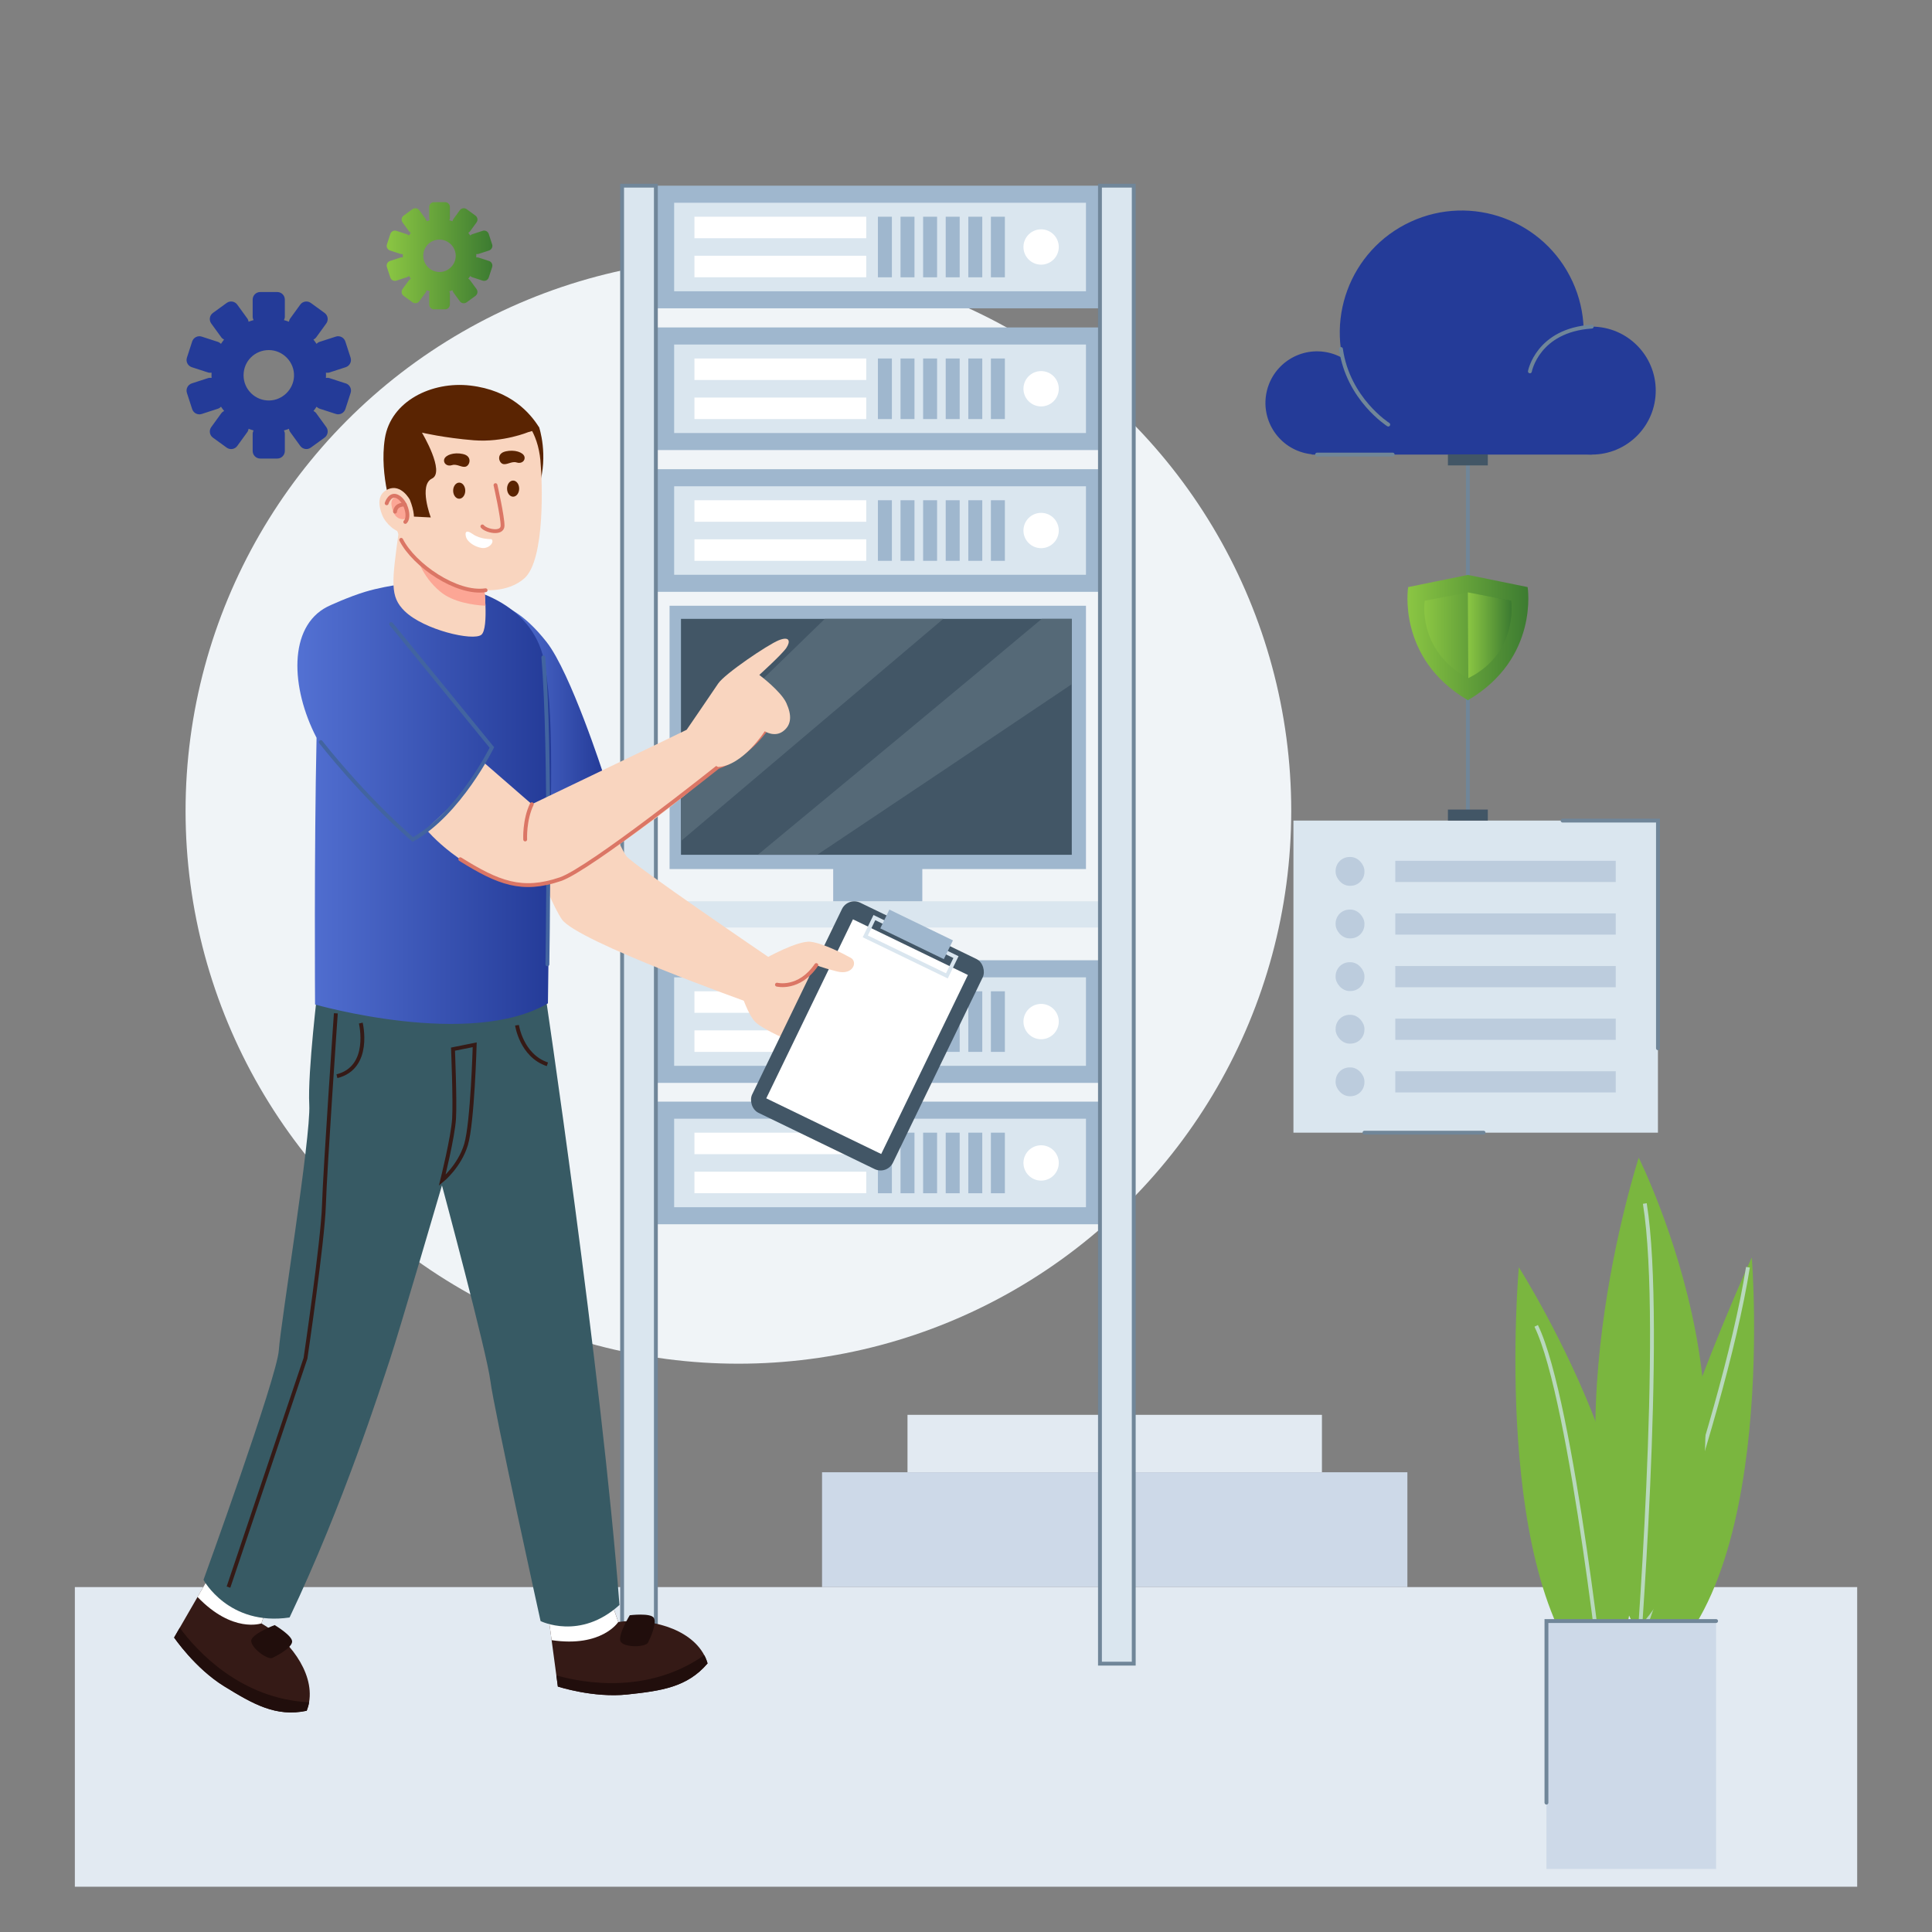 <?xml version="1.0" encoding="UTF-8"?><svg id="Layer_1" xmlns="http://www.w3.org/2000/svg" xmlns:xlink="http://www.w3.org/1999/xlink" viewBox="0 0 501 501"><rect x="0" y="0" width="501" height="501" fill="#808080" stroke="none"/><defs><style>.cls-1{fill:url(#linear-gradient);}.cls-1,.cls-2,.cls-3,.cls-4,.cls-5,.cls-6,.cls-7,.cls-8,.cls-9,.cls-10,.cls-11,.cls-12,.cls-13,.cls-14,.cls-15,.cls-16,.cls-17,.cls-18,.cls-19,.cls-20,.cls-21,.cls-22,.cls-23{stroke-width:0px;}.cls-2{fill:#556977;}.cls-3{fill:#fca695;}.cls-4{fill:#f9d5bf;}.cls-5{fill:url(#linear-gradient-6);}.cls-6{fill:#dae6ef;}.cls-7{fill:#5a2402;}.cls-8{fill:#375a64;}.cls-9{fill:#bcccdd;}.cls-24{stroke:#4264a0;}.cls-24,.cls-25,.cls-26,.cls-27,.cls-28,.cls-29{fill:none;stroke-miterlimit:10;}.cls-24,.cls-25,.cls-28{stroke-linecap:round;}.cls-10{fill:url(#linear-gradient-5);}.cls-11{fill:#7ab63f;}.cls-12{fill:#fff;}.cls-13{fill:url(#linear-gradient-2);}.cls-14{fill:#f0f4f7;}.cls-15{fill:#cdd9e8;}.cls-16{fill:url(#linear-gradient-3);}.cls-25{stroke:#db7665;}.cls-17{fill:#425666;}.cls-26{stroke:#dae6ef;}.cls-18{fill:#351a16;}.cls-27{stroke:#b8d8bd;}.cls-28{stroke:#708699;}.cls-19{fill:#9fb7ce;}.cls-29{stroke:#351a16;}.cls-20{fill:url(#linear-gradient-4);}.cls-21{fill:#243b98;}.cls-22{fill:#210e0c;}.cls-23{fill:#e2eaf2;}</style><linearGradient id="linear-gradient" x1="130.99" y1="185.34" x2="156.48" y2="185.34" gradientUnits="userSpaceOnUse"><stop offset="0" stop-color="#5371d3"/><stop offset="1" stop-color="#243b98"/></linearGradient><linearGradient id="linear-gradient-2" x1="77.12" y1="208.17" x2="142.93" y2="208.17" xlink:href="#linear-gradient"/><linearGradient id="linear-gradient-3" x1="364.96" y1="165.33" x2="396.32" y2="165.33" gradientUnits="userSpaceOnUse"><stop offset="0" stop-color="#8bc643"/><stop offset="1" stop-color="#3c7b31"/></linearGradient><linearGradient id="linear-gradient-4" x1="369.33" y1="164.77" x2="391.96" y2="164.77" xlink:href="#linear-gradient-3"/><linearGradient id="linear-gradient-5" x1="380.64" y1="164.73" x2="391.95" y2="164.73" xlink:href="#linear-gradient-3"/><linearGradient id="linear-gradient-6" x1="100.26" y1="66.32" x2="127.68" y2="66.32" xlink:href="#linear-gradient-3"/></defs><circle class="cls-14" cx="191.48" cy="210.27" r="143.36"/><rect class="cls-15" x="213.17" y="381.78" width="151.79" height="29.78"/><rect class="cls-23" x="235.33" y="366.89" width="107.47" height="14.89"/><rect class="cls-23" x="19.41" y="411.56" width="462.19" height="77.7"/><rect class="cls-6" x="161.32" y="48.15" width="8.76" height="383.27"/><rect class="cls-6" x="285.24" y="48.15" width="8.76" height="383.27"/><rect class="cls-19" x="170.08" y="48.15" width="115.16" height="31.8"/><rect class="cls-6" x="174.82" y="52.58" width="106.79" height="22.95"/><rect class="cls-12" x="180.08" y="56.2" width="44.55" height="5.58"/><rect class="cls-12" x="180.08" y="66.32" width="44.55" height="5.58"/><rect class="cls-19" x="227.66" y="56.2" width="3.62" height="15.71"/><rect class="cls-19" x="233.52" y="56.2" width="3.62" height="15.71"/><rect class="cls-19" x="239.38" y="56.2" width="3.62" height="15.71"/><rect class="cls-19" x="245.24" y="56.2" width="3.62" height="15.71"/><rect class="cls-19" x="251.1" y="56.2" width="3.62" height="15.71"/><rect class="cls-19" x="256.96" y="56.2" width="3.62" height="15.71"/><path class="cls-12" d="m274.56,64.05c0,2.53-2.05,4.58-4.58,4.58s-4.58-2.05-4.58-4.58,2.05-4.58,4.58-4.58,4.58,2.05,4.58,4.58Z"/><rect class="cls-19" x="170.08" y="84.91" width="115.16" height="31.8"/><rect class="cls-6" x="174.82" y="89.34" width="106.79" height="22.95"/><rect class="cls-12" x="180.08" y="92.96" width="44.55" height="5.58"/><rect class="cls-12" x="180.08" y="103.09" width="44.55" height="5.58"/><rect class="cls-19" x="227.66" y="92.96" width="3.62" height="15.71"/><rect class="cls-19" x="233.52" y="92.96" width="3.62" height="15.71"/><rect class="cls-19" x="239.38" y="92.96" width="3.62" height="15.71"/><rect class="cls-19" x="245.24" y="92.96" width="3.62" height="15.71"/><rect class="cls-19" x="251.1" y="92.96" width="3.62" height="15.71"/><rect class="cls-19" x="256.96" y="92.96" width="3.62" height="15.71"/><path class="cls-12" d="m274.56,100.81c0,2.53-2.05,4.58-4.58,4.58s-4.58-2.05-4.58-4.58,2.05-4.58,4.58-4.58,4.58,2.05,4.58,4.58Z"/><rect class="cls-19" x="170.08" y="121.67" width="115.16" height="31.8"/><rect class="cls-6" x="174.82" y="126.1" width="106.79" height="22.95"/><rect class="cls-12" x="180.08" y="129.72" width="44.55" height="5.58"/><rect class="cls-12" x="180.08" y="139.85" width="44.55" height="5.58"/><rect class="cls-19" x="227.66" y="129.72" width="3.62" height="15.71"/><rect class="cls-19" x="233.52" y="129.72" width="3.62" height="15.71"/><rect class="cls-19" x="239.38" y="129.72" width="3.62" height="15.71"/><rect class="cls-19" x="245.24" y="129.72" width="3.62" height="15.71"/><rect class="cls-19" x="251.1" y="129.72" width="3.62" height="15.71"/><rect class="cls-19" x="256.96" y="129.72" width="3.62" height="15.71"/><path class="cls-12" d="m274.56,137.57c0,2.53-2.05,4.58-4.58,4.58s-4.58-2.05-4.58-4.58,2.05-4.58,4.58-4.58,4.58,2.05,4.58,4.58Z"/><rect class="cls-19" x="170.08" y="249.01" width="115.16" height="31.8"/><rect class="cls-6" x="174.82" y="253.44" width="106.79" height="22.95"/><rect class="cls-12" x="180.08" y="257.06" width="44.55" height="5.58"/><rect class="cls-12" x="180.08" y="267.19" width="44.55" height="5.58"/><rect class="cls-19" x="227.66" y="257.06" width="3.62" height="15.71"/><rect class="cls-19" x="233.52" y="257.06" width="3.62" height="15.71"/><rect class="cls-19" x="239.38" y="257.06" width="3.62" height="15.71"/><rect class="cls-19" x="245.24" y="257.06" width="3.62" height="15.71"/><rect class="cls-19" x="251.1" y="257.06" width="3.62" height="15.71"/><rect class="cls-19" x="256.96" y="257.06" width="3.62" height="15.71"/><path class="cls-12" d="m274.56,264.91c0,2.53-2.05,4.58-4.58,4.58s-4.58-2.05-4.58-4.58,2.05-4.58,4.58-4.58,4.58,2.05,4.58,4.58Z"/><rect class="cls-19" x="170.08" y="285.67" width="115.16" height="31.8"/><rect class="cls-6" x="174.82" y="290.1" width="106.79" height="22.95"/><rect class="cls-12" x="180.08" y="293.72" width="44.55" height="5.58"/><rect class="cls-12" x="180.08" y="303.84" width="44.55" height="5.58"/><rect class="cls-19" x="227.66" y="293.72" width="3.62" height="15.71"/><rect class="cls-19" x="233.52" y="293.72" width="3.62" height="15.71"/><rect class="cls-19" x="239.38" y="293.72" width="3.62" height="15.71"/><rect class="cls-19" x="245.24" y="293.72" width="3.62" height="15.71"/><rect class="cls-19" x="251.1" y="293.72" width="3.62" height="15.71"/><rect class="cls-19" x="256.96" y="293.72" width="3.62" height="15.71"/><path class="cls-12" d="m274.56,301.57c0,2.53-2.05,4.58-4.58,4.58s-4.58-2.05-4.58-4.58,2.05-4.58,4.58-4.58,4.58,2.05,4.58,4.58Z"/><rect class="cls-6" x="170.08" y="233.71" width="115.16" height="6.82"/><rect class="cls-19" x="173.63" y="157.08" width="107.98" height="68.28"/><rect class="cls-19" x="216.06" y="209.61" width="23.11" height="24.1"/><rect class="cls-17" x="176.59" y="160.48" width="101.34" height="61.18"/><polygon class="cls-2" points="244.61 160.48 176.59 218.09 176.59 196.71 213.89 160.48 244.61 160.48"/><path class="cls-2" d="m277.93,160.48v16.94c-20.44,13.74-47.08,31.62-66.01,44.24h-15.41c19.5-16.12,53.88-44.59,73.63-61.18h7.79Z"/><rect class="cls-28" x="285.24" y="48.15" width="8.76" height="383.27"/><rect class="cls-28" x="161.32" y="48.15" width="8.76" height="383.27"/><path class="cls-4" d="m153.93,204.17s6.8,15.58,8.5,17.84,37.1,26.34,37.1,26.34l-5.63,11.52s-44.22-15.77-48.18-21.44c-3.97-5.66-13.03-31.44-13.03-31.44l21.24-2.83Z"/><path class="cls-1" d="m130.99,157.44s4.53,1.13,10.76,9.06c6.23,7.93,14.73,34.27,14.73,34.27l-21.81,12.46-3.68-55.8Z"/><path class="cls-18" d="m183.48,431.35c-5.25,6.18-12,7.12-20.82,8.06-8.82.94-18-2.06-18-2.06l-.39-2.9-1.23-9.14-1-7.47,16.69-2.43s-.28-.05,1.6,5.2c7.61-1.08,18.48,1.39,22.3,8.62.35.65.64,1.36.85,2.12Z"/><path class="cls-12" d="m160.33,420.61s-4.26,6.66-17.29,4.71l-1-7.47,16.69-2.43s-.28-.05,1.6,5.2Z"/><path class="cls-22" d="m183.48,431.35c-5.25,6.18-12,7.12-20.82,8.06-8.82.94-18-2.06-18-2.06l-.39-2.9c7.14,2.04,23.79,4.96,38.36-5.23.35.65.64,1.36.85,2.12Z"/><path class="cls-22" d="m163.31,418.85s-2.99,4.89-2.45,6.66c.54,1.77,6.52,1.77,7.2.41.68-1.36,2.31-5.03,1.49-6.38s-6.25-.68-6.25-.68Z"/><path class="cls-18" d="m79.53,443.63c-7.94,1.68-13.85-1.7-21.4-6.35-7.55-4.65-12.98-12.64-12.98-12.64l1.46-2.53,4.61-7.98,3.78-6.52,14.69,8.28s-.19-.21-1.91,5.09c6.68,3.8,13.77,12.4,12.37,20.46-.12.73-.33,1.46-.62,2.2Z"/><path class="cls-12" d="m67.78,420.97s-7.44,2.66-16.56-6.85l3.78-6.52,14.69,8.28s-.19-.21-1.91,5.09Z"/><path class="cls-22" d="m79.53,443.63c-7.94,1.68-13.85-1.7-21.4-6.35-7.55-4.65-12.98-12.64-12.98-12.64l1.46-2.53c4.4,5.98,15.79,18.47,33.54,19.32-.12.73-.33,1.46-.62,2.2Z"/><path class="cls-22" d="m71.22,421.41s-5.36,2.04-6.01,3.77c-.65,1.73,4.08,5.39,5.45,4.73,1.37-.66,4.9-2.56,5.09-4.14.19-1.57-4.53-4.36-4.53-4.36Z"/><path class="cls-8" d="m82.52,255.33s-2.79,22.78-2.32,31.15c.46,8.37-7.44,56.72-7.9,63.69-.46,6.97-19.53,59.51-19.53,59.51,0,0,6.51,12.09,22.32,9.76,13.95-29.29,23.71-59.97,26.04-66.95,2.32-6.97,13.48-45.1,13.48-45.1,0,0,11.62,43.24,12.55,50.68.93,7.44,13.02,62.3,13.02,62.3,0,0,10.23,5.11,20.46-4.18-4.65-60.9-19.53-160.4-19.53-160.4l-58.58-.46Z"/><path class="cls-13" d="m142.09,260.18c-20.17,11.84-60.39.3-60.39.3,0,0-.26-39.79.39-69.16-6.72-12.93-7.4-28.76,2.78-33.98.72-.37,5.63-2.6,9.78-3.86,6.47-1.97,15.11-2.66,15.11-2.66,14.49.77,29.07,6.71,31.53,21.52,2.77,16.62,1.3,37.03.8,87.84Z"/><path class="cls-24" d="m140.9,170.47c1.99,23.25,1.05,79.59,1.05,79.59"/><path class="cls-7" d="m139.81,110.81s2.44,7.18,0,15.12c-5.5-7.18-7.48-17.1-7.48-17.1l7.48,1.98Z"/><path class="cls-4" d="m104.97,158.5c4.93,4.82,17.76,7.84,19.86,6.1,1.02-.85,1.17-4.25,1.06-7.52-.12-3.45-.54-6.76-.54-6.76,0,0-9.3-2.33-15.28-5.95-1.16-.7-5.76-6.32-6.58-7.11-1.92,13.93-2.44,17.42,1.48,21.25Z"/><path class="cls-3" d="m107.93,143.87s1.22,5.41,6.27,9.58c3.27,2.71,8.45,3.45,11.69,3.63-.12-3.45-.54-6.76-.54-6.76,0,0-9.3-2.33-15.28-5.95l-2.14-.5Z"/><path class="cls-4" d="m140.14,119.45c.5,5.27,1.28,25.67-4.16,30.52-8.01,7.14-27.47,1.4-32.74-11.67-4.47-11.08-3.99-29.98,8.27-33.51,14.9-4.3,27.24.07,28.64,14.66Z"/><path class="cls-25" d="m125.92,153.06c-7.46,1.12-18.56-6.48-21.89-13.07"/><path class="cls-25" d="m128.49,125.8s1.9,8.36,1.83,10.58c-.08,2.22-4.31,1.31-5.23.13"/><ellipse class="cls-7" cx="133.06" cy="126.71" rx="1.57" ry="2.09"/><path class="cls-7" d="m137.06,112.03s-6.57,2.75-14.2,2.14c-7.63-.61-13.44-1.98-13.44-1.98,0,0,6.11,10.23,2.6,11.91-3.51,1.68-.31,10.08-.31,10.08l-9.62-.46s-3.82-10.23-2.29-20c1.53-9.77,12.25-14.89,22.14-13.74,10.53,1.22,15.57,7.18,17.86,10.84-1.22.92-2.75,1.22-2.75,1.22Z"/><path class="cls-7" d="m117.51,127.24c0,1.15.7,2.09,1.57,2.09s1.57-.94,1.57-2.09-.7-2.09-1.57-2.09-1.57.94-1.57,2.09Z"/><path class="cls-4" d="m106.28,129.59s-2.22-4.18-5.62-2.74c-2.97,1.26-2.48,4.31-1.57,6.66.91,2.35,3.66,4.7,5.62,4.57,1.96-.13,3.92-2.61,1.57-8.49Z"/><path class="cls-3" d="m105.63,134.42s-3.27,1.44-4.05-3.14c-.52-2.48,1.57-2.48,1.57-2.48,0,0,2.61,1.96,2.48,5.62Z"/><path class="cls-7" d="m131.1,117.05c2.42-.54,4.53.26,4.88,1.31.35,1.04-.7,2-2,1.57s-2.61.78-3.66.35c-1.04-.44-1.57-2.7.78-3.22Z"/><path class="cls-7" d="m120.09,117.74c-2.42-.54-4.53.26-4.88,1.31-.35,1.04.7,2,2,1.57,1.31-.44,2.61.78,3.66.35,1.05-.44,1.57-2.7-.78-3.22Z"/><path class="cls-25" d="m105.1,135.34c1.26-1.18.27-5.32-1.96-6.53-2-1.09-2.87,1.7-2.87,1.7"/><path class="cls-25" d="m104.97,130.85s-2.26-.26-2.53,1.83"/><path class="cls-12" d="m127.43,139.8s-2.83.12-4.83-1.3c-2-1.41-2.06-.18-1.71.88.35,1.06,2.06,2.41,4,2.71,1.94.29,3.47-1.59,2.53-2.3Z"/><path class="cls-4" d="m125.29,197.58l12.62,10.97s37.85-18.15,40.16-19.31c2.32-1.16,8.11,9.66,8.11,9.66,0,0-36.69,33.21-51.36,30.51-14.68-2.7-24.3-14.31-24.3-14.31l9.14-8.68,5.64-8.83Z"/><path class="cls-25" d="m119.36,222.81c9.88,6.15,15.97,8.56,25.95,5.18,7.59-2.57,40.88-29.11,40.88-29.11,0,0,6.5-1.97,12.12-9.27"/><path class="cls-24" d="m101.44,161.83l26.11,32.01s-8.42,17.13-20.5,23.86c-13.2-11.51-23.86-25.27-23.86-25.27"/><path class="cls-4" d="m178.07,189.23s6.47-9.44,8.16-11.97c1.68-2.53,12.91-10.11,15.72-11.23s3.09.28,1.97,1.97c-1.12,1.68-7.02,7.02-7.02,7.02,0,0,5.62,4.21,7.02,7.3s1.4,5.62-.84,7.3c-2.25,1.68-4.77,0-4.77,0,0,0-5.71,8.99-12.12,9.27-6.97-3.65-8.11-9.66-8.11-9.66Z"/><path class="cls-29" d="m93.56,265.3s2.81,11.53-6.19,13.78"/><path class="cls-29" d="m87.09,262.77s-2.81,40.5-3.09,49.79-4.78,39.66-4.78,39.66l-19.97,59.35"/><path class="cls-29" d="m123.1,270.93s-.56,20.25-2.25,25.88-6.19,9.28-6.19,9.28c0,0,2.81-11.25,3.09-16.03s-.28-18-.28-18l5.63-1.13Z"/><path class="cls-4" d="m192.33,257.95s1.66,5.2,3.54,7.07c1.87,1.87,9.99,5.62,10.19,4.99.21-.62,7.7-15.6,7.07-15.6s-16.23-5.41-16.23-5.41l-4.58,8.95Z"/><path class="cls-29" d="m134.07,265.86s1.13,7.88,7.88,10.13"/><rect class="cls-17" x="204.68" y="238.35" width="40.57" height="60.54" rx="3.55" ry="3.55" transform="translate(139.55 -71.19) rotate(25.84)"/><rect class="cls-12" x="208.31" y="243.03" width="33.12" height="51.58" transform="translate(139.63 -71.13) rotate(25.84)"/><rect class="cls-26" x="224.41" y="242.79" width="23.51" height="5.41" transform="translate(130.59 -78.38) rotate(25.84)"/><rect class="cls-19" x="228.56" y="239.59" width="18.31" height="5.41" transform="translate(129.35 -79.38) rotate(25.84)"/><path class="cls-4" d="m198.36,248.59s8.53-4.79,11.86-4.37c3.33.42,8.53,3.12,10.4,4.16,1.87,1.04.62,4.58-3.54,3.54-4.16-1.04-5.41-1.66-5.41-1.66,0,0-3.12,5.41-6.87,5.62-3.74.21-11.24-.21-11.03-.83.21-.62,4.58-6.45,4.58-6.45Z"/><path class="cls-25" d="m137.91,208.54c-1.99,4.12-1.72,9.15-1.72,9.15"/><path class="cls-25" d="m211.68,250.26c-4.45,6.53-10.2,5.08-10.2,5.08"/><line class="cls-28" x1="380.64" y1="117.83" x2="380.64" y2="220.24"/><rect class="cls-6" x="335.41" y="212.79" width="94.52" height="80.93"/><circle class="cls-21" cx="341.54" cy="104.5" r="13.38" transform="translate(161.37 412.89) rotate(-76.72)"/><circle class="cls-21" cx="412.77" cy="101.29" r="16.59"/><circle class="cls-21" cx="379.06" cy="86.25" r="31.62" transform="translate(-1.27 166.72) rotate(-24.77)"/><rect class="cls-21" x="340.16" y="99.87" width="72.61" height="18.01"/><path class="cls-28" d="m412.77,84.7c-14.06.93-16.04,11.6-16.04,11.6"/><path class="cls-28" d="m347.73,90.5c1.85,13,12.27,19.6,12.27,19.6"/><line class="cls-28" x1="341.54" y1="117.88" x2="361.14" y2="117.88"/><path class="cls-16" d="m380.82,181.48c-.06.03-.11.07-.17.1-.06-.03-.11-.06-.17-.1-18.33-10.86-15.32-29.24-15.32-29.24l15.32-3.12.17-.03.17.03,15.32,3.12s3.01,18.38-15.32,29.24Z"/><path class="cls-20" d="m380.77,175.85s-.08.05-.12.07c-.04-.02-.08-.04-.12-.07-13.22-7.45-11.06-20.07-11.06-20.07l11.06-2.14.12-.02.12.02,11.06,2.14s2.17,12.62-11.06,20.07Z"/><path class="cls-10" d="m380.64,153.61l11.18,2.17s2.12,13.54-11.06,20.07"/><rect class="cls-9" x="361.82" y="223.22" width="57.17" height="5.5"/><rect class="cls-9" x="346.35" y="222.23" width="7.47" height="7.47" rx="3.61" ry="3.61"/><rect class="cls-9" x="361.82" y="236.86" width="57.17" height="5.5"/><rect class="cls-9" x="346.35" y="235.87" width="7.47" height="7.47" rx="3.61" ry="3.61"/><rect class="cls-9" x="361.82" y="250.51" width="57.17" height="5.5"/><rect class="cls-9" x="346.35" y="249.52" width="7.47" height="7.47" rx="3.61" ry="3.61"/><rect class="cls-9" x="361.82" y="264.15" width="57.17" height="5.5"/><rect class="cls-9" x="346.35" y="263.16" width="7.47" height="7.47" rx="3.61" ry="3.61"/><rect class="cls-9" x="361.82" y="277.79" width="57.17" height="5.5"/><rect class="cls-9" x="346.35" y="276.8" width="7.47" height="7.47" rx="3.61" ry="3.61"/><polyline class="cls-28" points="405.2 212.79 429.94 212.79 429.94 271.83"/><line class="cls-28" x1="353.83" y1="293.72" x2="384.71" y2="293.72"/><rect class="cls-17" x="375.47" y="209.93" width="10.34" height="2.86"/><rect class="cls-17" x="375.47" y="117.83" width="10.34" height="2.86"/><path class="cls-21" d="m89.65,99.42l-4.19-1.36c-.32-.1-.64-.11-.94-.06.01-.22.02-.45.02-.68s0-.45-.02-.68c.31.05.63.04.94-.06l4.19-1.36c1.03-.34,1.6-1.44,1.26-2.48l-1.36-4.19c-.34-1.03-1.44-1.6-2.48-1.26l-4.19,1.36c-.32.1-.58.28-.8.51-.25-.38-.52-.74-.8-1.1.28-.14.53-.33.73-.6l2.59-3.57c.64-.88.44-2.11-.43-2.74l-3.57-2.59c-.88-.64-2.11-.44-2.74.43l-2.59,3.57c-.19.27-.3.57-.35.87-.42-.16-.85-.3-1.29-.42.14-.27.23-.58.23-.91v-4.41c0-1.09-.88-1.96-1.97-1.96h-4.41c-1.09,0-1.96.88-1.96,1.96v4.41c0,.33.09.64.23.91-.44.12-.87.26-1.29.42-.04-.3-.15-.6-.35-.87l-2.59-3.57c-.64-.88-1.87-1.07-2.74-.43l-3.57,2.59c-.88.64-1.07,1.87-.43,2.74l2.59,3.57c.2.27.45.47.73.6-.28.35-.55.72-.8,1.1-.22-.22-.48-.4-.8-.51l-4.19-1.36c-1.03-.34-2.14.23-2.48,1.26l-1.36,4.19c-.34,1.03.23,2.14,1.26,2.48l4.19,1.36c.31.1.63.11.94.06-.02.45-.02.9,0,1.36-.31-.05-.63-.04-.94.06l-4.19,1.36c-1.03.34-1.6,1.44-1.26,2.48l1.36,4.19c.34,1.03,1.44,1.6,2.48,1.26l4.19-1.36c.32-.1.59-.29.81-.52.25.38.52.75.81,1.1-.29.14-.55.34-.75.61l-2.59,3.57c-.64.88-.44,2.11.43,2.74l3.57,2.59c.88.64,2.11.44,2.74-.43l2.59-3.57c.2-.27.3-.57.35-.88.42.16.85.3,1.29.42-.14.27-.23.58-.23.91v4.41c0,1.09.88,1.97,1.96,1.97h4.41c1.09,0,1.97-.88,1.97-1.97v-4.41c0-.33-.09-.63-.23-.91.44-.12.87-.26,1.29-.42.04.3.15.6.35.87l2.59,3.57c.64.88,1.87,1.07,2.74.43l3.57-2.59c.88-.64,1.07-1.87.43-2.74l-2.59-3.57c-.19-.27-.45-.46-.72-.6.28-.35.55-.72.8-1.1.22.22.48.4.8.51l4.19,1.36c1.03.34,2.14-.23,2.48-1.26l1.36-4.19c.34-1.03-.23-2.14-1.26-2.48Zm-19.72,4.43c-3.72.12-6.77-2.85-6.77-6.53s2.93-6.54,6.55-6.54,6.69,3.08,6.53,6.82c-.14,3.36-2.94,6.14-6.31,6.25Z"/><path class="cls-5" d="m126.81,67.68l-2.7-.88c-.2-.07-.41-.07-.61-.04,0-.14.01-.29.01-.44s0-.29-.01-.44c.2.03.4.03.61-.04l2.7-.88c.66-.22,1.03-.93.81-1.59l-.88-2.7c-.22-.66-.93-1.03-1.59-.81l-2.7.88c-.2.07-.37.18-.51.33-.16-.24-.33-.48-.51-.71.18-.09.34-.21.47-.39l1.67-2.29c.41-.56.29-1.36-.28-1.77l-2.29-1.67c-.56-.41-1.36-.29-1.77.28l-1.67,2.29c-.12.17-.19.36-.22.56-.27-.1-.55-.19-.83-.27.09-.18.15-.37.15-.58v-2.84c0-.7-.57-1.26-1.26-1.26h-2.84c-.7,0-1.26.57-1.26,1.26v2.84c0,.21.06.41.15.58-.28.08-.56.17-.83.27-.03-.2-.1-.39-.22-.56l-1.67-2.29c-.41-.56-1.2-.69-1.77-.28l-2.29,1.67c-.56.41-.69,1.2-.28,1.77l1.67,2.29c.13.17.29.3.47.39-.18.23-.35.46-.51.71-.14-.14-.31-.26-.51-.33l-2.7-.88c-.66-.22-1.38.15-1.59.81l-.88,2.7c-.22.66.15,1.38.81,1.59l2.7.88c.2.07.41.07.6.04-.01.29-.01.58,0,.87-.2-.03-.4-.03-.61.04l-2.7.88c-.66.22-1.03.93-.81,1.59l.88,2.7c.22.66.93,1.03,1.59.81l2.7-.88c.21-.07.38-.19.52-.33.16.24.33.48.52.71-.18.09-.35.22-.48.39l-1.67,2.29c-.41.56-.29,1.36.28,1.77l2.29,1.67c.56.41,1.36.29,1.77-.28l1.67-2.29c.13-.17.2-.37.22-.56.27.1.55.19.83.27-.09.18-.15.37-.15.59v2.84c0,.7.57,1.26,1.26,1.26h2.84c.7,0,1.26-.57,1.26-1.26v-2.84c0-.21-.06-.41-.15-.58.28-.08.56-.17.83-.27.03.2.1.39.22.56l1.67,2.29c.41.56,1.2.69,1.77.28l2.29-1.67c.56-.41.69-1.2.28-1.77l-1.67-2.29c-.13-.17-.29-.3-.47-.39.18-.23.35-.46.51-.71.14.14.31.26.51.32l2.7.88c.66.22,1.38-.15,1.59-.81l.88-2.7c.22-.66-.15-1.38-.81-1.59Zm-12.69,2.85c-2.39.08-4.36-1.83-4.36-4.2s1.88-4.2,4.21-4.2,4.3,1.98,4.2,4.39c-.09,2.16-1.89,3.95-4.06,4.02Z"/><path class="cls-11" d="m421.79,437.48c-.82-39.58,32.48-111.4,32.48-111.4,0,0,7.71,95.37-32.48,111.4Z"/><path class="cls-27" d="m453.27,328.62c-6.8,42.61-35.28,116.93-35.28,116.93"/><path class="cls-11" d="m424.33,422.82c-24.29-46.26.62-122.6.62-122.6,0,0,39.33,78.61-.62,122.6Z"/><path class="cls-27" d="m426.53,312.09c5.18,32.07-2.13,122.62-2.13,122.62"/><path class="cls-11" d="m414.56,437.37c-28.16-25.83-20.7-108.75-20.7-108.75,0,0,48.26,75.87,20.7,108.75Z"/><path class="cls-27" d="m398.36,343.82c9.47,19.44,18.12,101,18.12,101"/><rect class="cls-15" x="401.02" y="420.36" width="43.99" height="64.3"/><polyline class="cls-28" points="445.01 420.36 401.02 420.36 401.02 467.45"/></svg>
